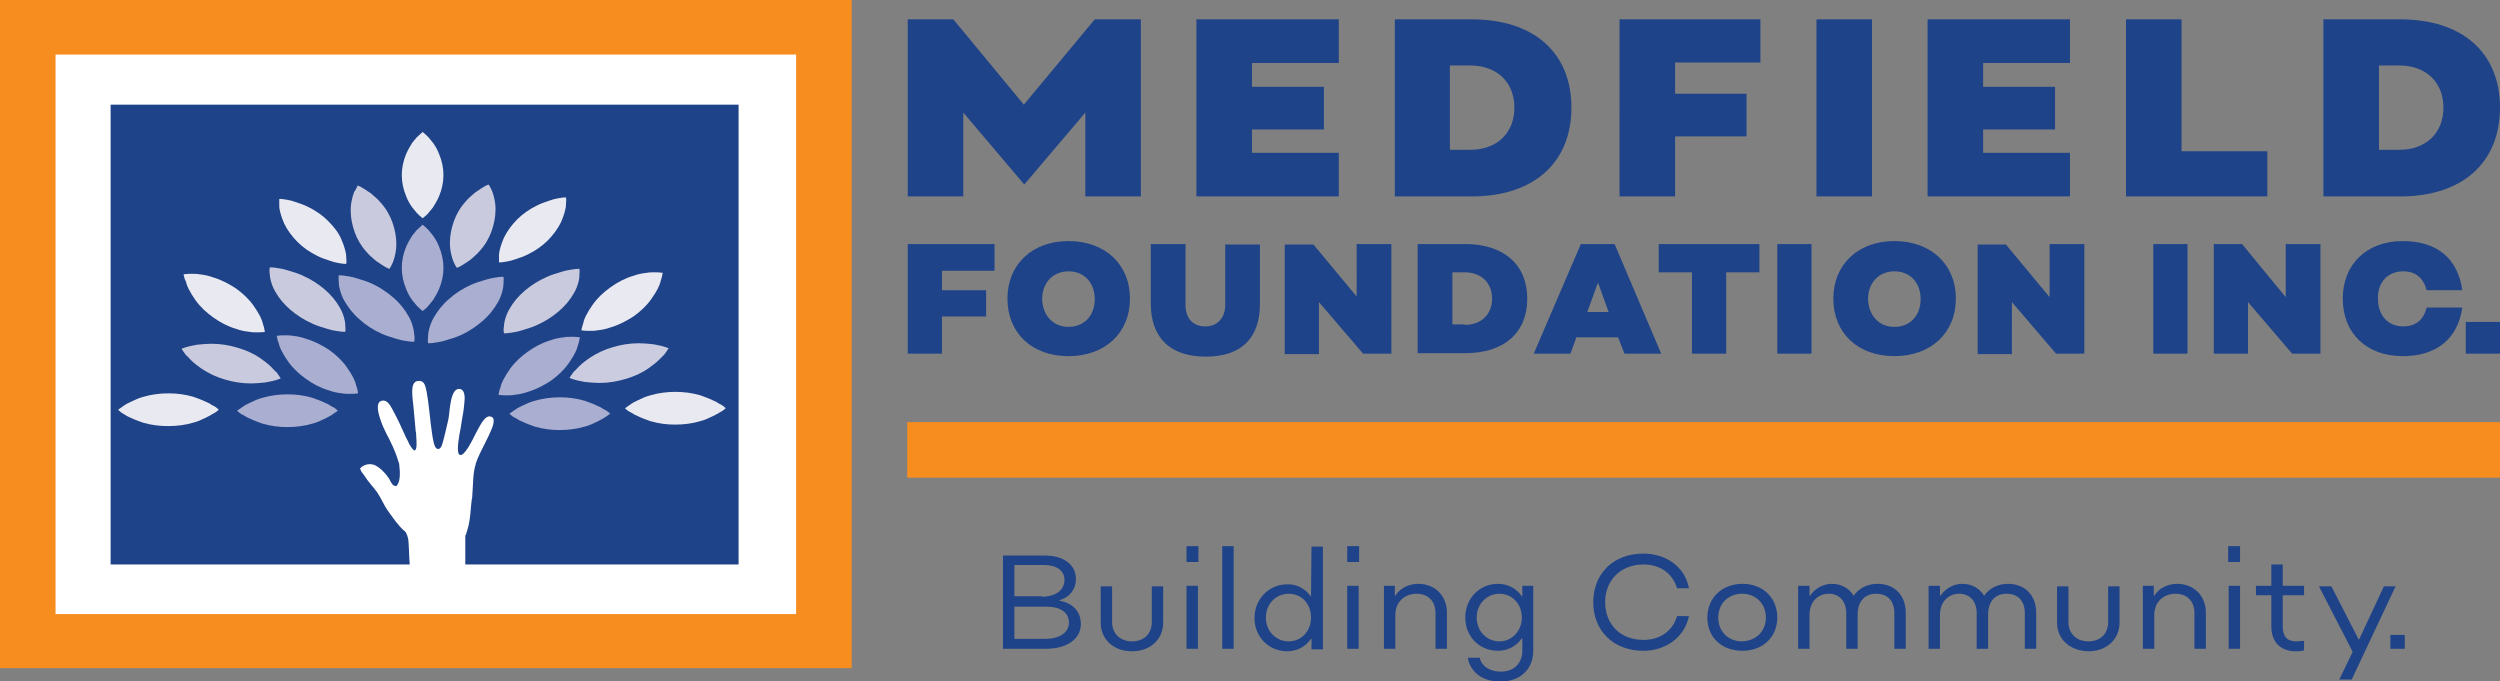 <?xml version="1.0" encoding="UTF-8"?> <svg xmlns="http://www.w3.org/2000/svg" xmlns:xlink="http://www.w3.org/1999/xlink" version="1.1" id="Layer_1" x="0px" y="0px" viewBox="0 0 504 137.3" style="enable-background:new 0 0 504 137.3;" xml:space="preserve"><rect x="0" y="0" width="504" height="137.3" fill="#808080" stroke="none"/> <style type="text/css"> .st0{fill:#F78D1E;} .st1{fill:#1F4388;} .st2{fill:#FFFFFF;} .st3{fill:#E9E9F1;} .st4{fill:#AAAED0;} .st5{fill:#C9CADD;} .st6{fill:#CBCCE0;} </style> <rect x="182.9" y="85.1" class="st0" width="321.1" height="11.2"></rect> <path class="st1" d="M210.7,128.8c2.8,0,4.8-1.2,4.8-3.3c0-2-1.7-3.2-4.5-3.2h-6.5v6.5H210.7z M210,120.3c2.9,0,4.6-1.4,4.6-3.4 c0-1.8-1.5-3-4.2-3h-5.9v6.3H210z M202.2,112h8.5c3.8,0,6.2,1.9,6.2,4.7c0,2.2-1.3,3.7-3.3,4.3v0.1c2.8,0.5,4.3,2.3,4.3,4.7 c0,3.1-2.9,5-7.1,5h-8.6V112z M221.9,125.5v-7.3h2.3v7.2c0,2.4,1.7,3.9,4,3.9c2.4,0,4-1.5,4-3.9v-7.2h2.3v7.3c0,3.4-2.6,5.8-6.3,5.8 S221.9,128.9,221.9,125.5 M239.2,118.1h2.3v12.7h-2.3V118.1z M239.2,110.1h2.4v3.2h-2.4V110.1z M246.4,110.1h2.3v20.7h-2.3V110.1z M264.3,124.5c0-2.8-1.9-4.8-4.5-4.8c-2.6,0-4.6,2.1-4.6,4.8s2,4.8,4.6,4.8C262.4,129.3,264.3,127.2,264.3,124.5 M264.3,120.3 L264.3,120.3l0.1-10.1h2.3v20.7h-2.3v-2.1h-0.1c-1.1,1.6-2.9,2.5-4.8,2.5c-3.7,0-6.6-2.9-6.6-6.7s2.9-6.8,6.6-6.8 C261.5,117.7,263.3,118.8,264.3,120.3 M271.6,118.1h2.3v12.7h-2.3V118.1z M271.6,110.1h2.4v3.2h-2.4V110.1z M278.9,118.1h2.3v2h0.1 c0.9-1.5,2.7-2.4,4.6-2.4c3.4,0,5.8,2.4,5.8,5.8v7.3h-2.3v-7.2c0-2.4-1.5-3.9-3.8-3.9c-2.5,0-4.3,1.7-4.3,4.3v6.8h-2.3V118.1z M306.8,124.5c0-2.8-2-4.8-4.5-4.8c-2.6,0-4.6,2.1-4.6,4.8c0,2.7,2,4.8,4.6,4.8C304.8,129.3,306.8,127.2,306.8,124.5 M309.1,118.1 v13.1c0,3.7-2.6,6.2-6.6,6.2c-3.8,0-6.1-2-6.6-4.8h2.4c0.4,1.7,2,2.8,4.3,2.8c2.6,0,4.3-1.7,4.3-4.2v-2.5h-0.1 c-1.1,1.6-2.9,2.5-4.8,2.5c-3.8,0-6.6-2.9-6.6-6.7s2.8-6.8,6.6-6.8c1.9,0,3.7,0.9,4.8,2.5h0.1v-2.1H309.1z M338.1,124.2h2.4 c-0.9,4.3-4.7,7-9.2,7c-6,0-10.1-4-10.1-9.8c0-5.8,4.1-9.8,10.1-9.8c4.6,0,8.4,2.7,9.2,7h-2.4c-0.9-3-3.4-4.8-6.8-4.8 c-4.5,0-7.7,3.1-7.7,7.6c0,4.5,3.1,7.6,7.7,7.6C334.7,129,337.2,127.2,338.1,124.2 M356,124.5c0-2.8-2-4.8-4.8-4.8 c-2.8,0-4.8,2-4.8,4.8c0,2.8,2,4.8,4.8,4.8C354,129.2,356,127.3,356,124.5 M344.2,124.5c0-4,3-6.8,7.1-6.8c4.1,0,7,2.8,7,6.8 c0,4-3,6.7-7,6.7C347.1,131.2,344.2,128.5,344.2,124.5 M362.5,118.1h2.3v2h0.1c1-1.5,2.7-2.4,4.4-2.4c1.9,0,3.5,0.9,4.4,2.4 c1.1-1.6,2.9-2.4,4.8-2.4c3.5,0,5.7,2.4,5.7,5.8v7.3h-2.3v-7.2c0-2.4-1.3-3.9-3.7-3.9c-2.3,0-3.7,1.6-3.7,4.2v6.9h-2.3v-7.2 c0-2.4-1.4-3.9-3.5-3.9c-2.3,0-3.9,1.7-3.9,4.3v6.8h-2.3V118.1z M388.8,118.1h2.3v2h0.1c1-1.5,2.7-2.4,4.4-2.4 c1.9,0,3.5,0.9,4.4,2.4c1.1-1.6,2.9-2.4,4.8-2.4c3.5,0,5.7,2.4,5.7,5.8v7.3h-2.3v-7.2c0-2.4-1.3-3.9-3.7-3.9c-2.3,0-3.7,1.6-3.7,4.2 v6.9h-2.3v-7.2c0-2.4-1.4-3.9-3.5-3.9c-2.3,0-3.9,1.7-3.9,4.3v6.8h-2.3V118.1z M414.7,125.5v-7.3h2.3v7.2c0,2.4,1.7,3.9,4,3.9 c2.4,0,4-1.5,4-3.9v-7.2h2.3v7.3c0,3.4-2.6,5.8-6.3,5.8C417.3,131.2,414.7,128.9,414.7,125.5 M431.9,118.1h2.3v2h0.1 c0.9-1.5,2.7-2.4,4.6-2.4c3.4,0,5.8,2.4,5.8,5.8v7.3h-2.3v-7.2c0-2.4-1.5-3.9-3.8-3.9c-2.5,0-4.3,1.7-4.3,4.3v6.8h-2.3V118.1z M449.3,118.1h2.3v12.7h-2.3V118.1z M449.2,110.1h2.4v3.2h-2.4V110.1z M457.9,126.3V120h-3.1v-1.9h3.1v-4.3h2.3v4.3h4.3v1.9h-4.3 v6.3c0,2,0.9,3,2.7,3c0.5,0,1-0.1,1.6-0.1v1.9c-0.6,0.2-1.3,0.2-1.9,0.2C459.7,131.2,457.9,129.4,457.9,126.3 M483,118.1l-8.9,18.9 h-2.5l2.7-5.6l-6.8-13.2h2.5l5.5,10.7h0.1l5-10.7H483z M484.8,130.8h-2.9v-2.8h2.9V130.8z"></path> <path class="st1" d="M182.9,49.2h17.6v5.4h-10.6v3.9h8.9v5.3h-8.9v7.5h-6.9V49.2z M215.4,65.9c3.2,0,5.3-2.3,5.3-5.6 c0-3.3-2.1-5.6-5.3-5.6c-3.1,0-5.3,2.3-5.3,5.6C210.2,63.6,212.3,65.9,215.4,65.9 M215.4,48.6c7.4,0,12.4,4.7,12.4,11.6 c0,6.9-5,11.6-12.4,11.6c-7.4,0-12.3-4.7-12.3-11.6C203.1,53.3,208.1,48.6,215.4,48.6 M247,61.5c0,2.6-1.6,4.3-4,4.3 c-2.5,0-4-1.6-4-4.3V49.2h-7v12c0,6.9,3.9,10.7,11.1,10.7S254,68.1,254,61.3v-12h-7V61.5z M273.6,59.9l-8.8-10.6H259v22.1h6.9V60.9 l8.9,10.4h5.7V49.2h-7V59.9z M295.3,65.5c3.3,0,5.5-2.1,5.5-5.3c0-3.2-2.2-5.3-5.5-5.3h-2.5v10.5H295.3 M295.4,49.2 c7.8,0,12.5,4.2,12.5,11c0,6.9-4.7,11-12.5,11h-9.6V49.2H295.4 M324.3,62.9l-2.1-5.8h-0.1l-2.1,5.8H324.3z M325.5,49.2l9.4,22.1 h-7.4l-1.3-3.3h-8.4l-1.2,3.3h-7.4l9.5-22.1H325.5z M334.4,54.9h6.7v16.4h6.9V54.9h6.7v-5.7h-20.3V54.9z M358.3,71.3h6.9V49.2h-6.9 V71.3z M381.9,65.9c3.2,0,5.3-2.3,5.3-5.6c0-3.3-2.1-5.6-5.3-5.6c-3.1,0-5.3,2.3-5.3,5.6C376.7,63.6,378.8,65.9,381.9,65.9 M381.9,48.6c7.4,0,12.4,4.7,12.4,11.6c0,6.9-5,11.6-12.4,11.6c-7.4,0-12.3-4.7-12.3-11.6C369.6,53.3,374.6,48.6,381.9,48.6 M413.2,59.9l-8.8-10.6h-5.7v22.1h6.9V60.9l8.9,10.4h5.7V49.2h-7V59.9z M434.1,71.3h6.9V49.2h-6.9V71.3z M460.8,59.9L452,49.2h-5.7 v22.1h6.9V60.9l8.9,10.4h5.7V49.2h-7V59.9z M484.5,54.7c2.5,0,4.1,1.4,4.7,3.8h7.2c-0.9-6.4-5.1-9.9-12-9.9 c-7.3,0-12.1,4.7-12.1,11.6c0,7,4.8,11.6,12.1,11.6c6.8,0,11.1-3.5,12-9.8h-7.2c-0.6,2.5-2.2,3.8-4.7,3.8c-3.1,0-5.1-2.2-5.1-5.6 C479.3,56.9,481.4,54.7,484.5,54.7 M497.1,71.3h6.9v-6.4h-6.9V71.3z M269.9,12.7V3.9h-28.7v35.7h28.7v-8.8h-17.5v-4.7h14.5v-8.6 h-14.5v-4.8H269.9z M305.3,21.7c0,5.1-3.5,8.5-8.9,8.5h-4.1v-17h4.1C301.8,13.2,305.3,16.6,305.3,21.7 M316.8,21.7 c0-11.1-7.6-17.8-20.1-17.8h-15.5v35.7h15.5C309.2,39.6,316.8,32.8,316.8,21.7 M326.5,39.6h11.2V27.5h14.4v-8.6h-14.4v-6.3h17.2V3.9 h-28.4V39.6z M366.2,39.6h11.2V3.9h-11.2V39.6z M417.3,12.7V3.9h-28.7v35.7h28.7v-8.8h-17.5v-4.7h14.5v-8.6h-14.5v-4.8H417.3z M439.8,30.4V3.9h-11.2v35.7h28.5v-9.1H439.8z M492.6,21.7c0,5.1-3.5,8.5-8.9,8.5h-4.1v-17h4.1C489.1,13.2,492.6,16.6,492.6,21.7 M504,21.7c0-11.1-7.6-17.8-20.1-17.8h-15.5v35.7h15.5C496.4,39.6,504,32.8,504,21.7 M220.7,3.9l-14.3,17.2L192.2,3.9h-9.2v35.7 h11.2V22.7l12.3,14.5l12.3-14.5v16.9h11.2V3.9H220.7z"></path> <rect class="st0" width="171.7" height="134.7"></rect> <rect x="11.2" y="11" class="st2" width="149.3" height="112.8"></rect> <path class="st1" d="M149.1,21.1H22.3v92.7h60.3c-0.1-1-0.2-4.8-0.3-5.1c0,0-0.3-1.4-0.7-1.6c-1.3-1.1-2.3-2.6-3.3-4 c-0.9-1.2-1.4-2.6-2.3-3.9c-0.8-1.1-1.8-2.1-2.6-3.4c-0.3-0.4-0.7-0.8-0.8-1.4c0.2-0.1,0.3-0.3,0.5-0.4c0.8-0.5,1.6-0.5,2.3-0.3 c1.2,0.5,2.3,1.7,2.9,2.6c0,0,0,0,0,0c0.1,0.1,0.2,0.3,0.3,0.5c0.3,0.6,0.6,1.2,1.3,1.2c0.8-0.8,0.8-2.5,0.6-4.2 c0-0.3-0.1-0.6-0.2-0.8c-0.3-1.1-0.9-2.6-1.6-4c-0.3-0.7-0.7-1.3-1-2c-0.2-0.4-0.6-1.2-0.9-2.1c-0.6-1.7-1.1-3.7,0.1-4.1 c1.1-0.3,1.7,0.8,2.2,1.7c1.2,2.2,1.9,3.8,2.8,5.8c0.2,0.3,0.4,0.8,0.6,1.2c0.4,0.7,0.8,1.3,1.1,1.3c0.5-0.1,0.4-1.7,0.3-3 c0-0.3,0-0.6-0.1-0.9c-0.1-1.5-0.3-3-0.4-4.4c-0.1-1.8-1-5.6,0.9-5.7c1.1-0.1,1.4,0.6,1.7,2.1c0.5,2.7,0.7,5.9,1.1,8.5 c0.2,1.2,0.4,3.1,1.2,3.1c0.8,0.1,1-1.6,1.3-2.6c0.3-1.1,0.5-2.2,0.8-3.4c0.3-1.4,0.3-6.2,2.2-6.1c1.3,0.1,1.1,2.1,1,2.9 c-0.1,1.3-0.3,2.5-0.5,3.5c-0.1,0.8-0.3,1.9-0.5,2.9c-0.3,1.9-0.5,3.8,0.1,4c0.5,0.2,1.1-0.6,1.7-1.5c0.5-0.8,1-1.8,1.4-2.6 c0.8-1.4,2-4.4,3.4-3.5c0.2,0.1,0.3,0.3,0.3,0.5c0.2,0.9-0.7,2.7-1.7,4.7c-0.7,1.4-1.5,2.9-1.9,4.2c0,0,0,0,0,0.1 c-0.6,1.8-0.5,4.2-0.7,6.5c0,0.2,0,0.4-0.1,0.6c-0.1,0.6-0.1,1.3-0.2,2c-0.1,1.4-0.3,3-0.7,4.2c-0.2,0.5-0.2,0.9-0.4,1.1 c0,0,0,0.1,0,0.3c0,0.6,0,4.5,0,5.5h55.1V21.1z"></path> <g> <path class="st3" d="M146.3,82.3c-0.4-0.4-0.8-0.7-1.3-0.9c-0.4-0.3-0.8-0.5-1.3-0.7c-0.8-0.4-1.7-0.7-2.5-1 c-1.7-0.5-3.4-0.7-5-0.7c-1.7,0-3.4,0.2-5.1,0.7c-0.8,0.2-1.7,0.6-2.5,1c-0.4,0.2-0.9,0.4-1.3,0.7c-0.4,0.3-0.9,0.6-1.3,0.9 c0.4,0.4,0.8,0.7,1.3,0.9c0.4,0.3,0.8,0.5,1.3,0.7c0.8,0.4,1.7,0.7,2.5,1c1.7,0.5,3.4,0.7,5,0.7c1.7,0,3.4-0.2,5.1-0.7 c0.8-0.2,1.7-0.6,2.5-1c0.4-0.2,0.8-0.4,1.3-0.7C145.4,83,145.9,82.7,146.3,82.3"></path> <path class="st4" d="M123,83.4c-0.4-0.4-0.8-0.7-1.3-0.9c-0.4-0.3-0.8-0.5-1.3-0.7c-0.8-0.4-1.7-0.7-2.5-1c-1.7-0.5-3.4-0.7-5-0.7 c-1.7,0-3.4,0.2-5.1,0.7c-0.8,0.2-1.7,0.6-2.5,1c-0.4,0.2-0.9,0.4-1.3,0.7c-0.4,0.3-0.9,0.6-1.3,0.9c0.4,0.4,0.8,0.7,1.3,0.9 c0.4,0.3,0.8,0.5,1.3,0.7c0.8,0.4,1.7,0.7,2.5,1c1.7,0.5,3.4,0.7,5,0.7c1.7,0,3.4-0.2,5.1-0.7c0.8-0.2,1.7-0.6,2.5-1 c0.4-0.2,0.8-0.4,1.3-0.7C122.2,84,122.6,83.7,123,83.4"></path> <path class="st4" d="M68.1,82.8c-0.4-0.4-0.8-0.7-1.3-0.9c-0.4-0.3-0.8-0.5-1.3-0.7c-0.8-0.4-1.7-0.7-2.5-1c-1.7-0.5-3.4-0.7-5-0.7 c-1.7,0-3.4,0.2-5.1,0.7c-0.8,0.2-1.7,0.6-2.5,1c-0.4,0.2-0.9,0.4-1.3,0.7c-0.4,0.3-0.9,0.6-1.3,0.9c0.4,0.4,0.8,0.7,1.3,0.9 c0.4,0.3,0.8,0.5,1.3,0.7c0.8,0.4,1.7,0.7,2.5,1c1.7,0.5,3.4,0.7,5,0.7c1.7,0,3.4-0.2,5.1-0.7c0.8-0.2,1.7-0.6,2.5-1 c0.4-0.2,0.8-0.4,1.3-0.7C67.2,83.4,67.7,83.1,68.1,82.8"></path> <path class="st3" d="M44.1,82.6c-0.4-0.4-0.8-0.7-1.3-0.9c-0.4-0.3-0.8-0.5-1.3-0.7c-0.8-0.4-1.7-0.7-2.5-1c-1.7-0.5-3.4-0.7-5-0.7 c-1.7,0-3.4,0.2-5.1,0.7c-0.8,0.2-1.7,0.6-2.5,1c-0.4,0.2-0.9,0.4-1.3,0.7c-0.4,0.3-0.9,0.6-1.3,0.9c0.4,0.4,0.8,0.7,1.2,0.9 c0.4,0.3,0.8,0.5,1.3,0.7c0.8,0.4,1.7,0.7,2.5,1c1.7,0.5,3.4,0.7,5.1,0.7c1.7,0,3.4-0.2,5.1-0.7c0.8-0.2,1.7-0.6,2.5-1 c0.4-0.2,0.8-0.4,1.3-0.7C43.2,83.3,43.7,83,44.1,82.6"></path> <path class="st4" d="M101.5,55.8c-0.7,0-1.3,0.1-1.9,0.2c-0.6,0.1-1.1,0.2-1.7,0.4c-1,0.3-2,0.6-2.9,1c-1.8,0.8-3.3,1.8-4.5,2.9 c-1.3,1.1-2.3,2.4-3.1,3.8c-0.4,0.7-0.7,1.5-0.9,2.3c-0.1,0.4-0.2,0.9-0.2,1.3c0,0.5-0.1,0.9,0,1.5c0.7,0,1.3-0.1,1.9-0.2 c0.6-0.1,1.1-0.2,1.7-0.4c1-0.3,2-0.6,2.9-1c1.8-0.8,3.2-1.8,4.5-2.9c1.3-1.1,2.3-2.4,3.1-3.8c0.4-0.7,0.7-1.5,0.9-2.3 c0.1-0.4,0.2-0.9,0.2-1.3C101.5,56.8,101.6,56.3,101.5,55.8"></path> <path class="st4" d="M83.5,68.9c-0.7,0-1.3-0.1-1.9-0.2c-0.6-0.1-1.1-0.2-1.7-0.4c-1-0.3-2-0.6-2.9-1c-1.8-0.8-3.3-1.8-4.5-2.9 c-1.3-1.1-2.3-2.4-3.1-3.8c-0.4-0.7-0.7-1.5-0.9-2.3c-0.1-0.4-0.2-0.9-0.2-1.3c0-0.5-0.1-0.9,0-1.5c0.7,0,1.3,0.1,1.9,0.2 c0.6,0.1,1.1,0.2,1.7,0.4c1,0.3,2,0.6,2.9,1c1.8,0.8,3.2,1.8,4.5,2.9c1.3,1.1,2.3,2.4,3.1,3.8c0.4,0.7,0.7,1.5,0.9,2.3 c0.1,0.4,0.2,0.9,0.2,1.3C83.6,67.9,83.6,68.4,83.5,68.9"></path> <path class="st4" d="M85.2,45.3c0.5,0.4,0.8,0.7,1.2,1.1c0.3,0.4,0.6,0.7,0.9,1.1c0.5,0.7,0.9,1.4,1.2,2.2c0.6,1.4,0.9,2.9,0.9,4.3 c0,1.4-0.3,2.9-0.9,4.3c-0.3,0.7-0.7,1.4-1.2,2.2c-0.3,0.4-0.6,0.7-0.9,1.1c-0.3,0.4-0.7,0.7-1.2,1.1c-0.5-0.4-0.8-0.7-1.2-1.1 c-0.3-0.4-0.6-0.7-0.9-1.1c-0.5-0.7-0.9-1.4-1.2-2.2c-0.6-1.4-0.9-2.9-0.9-4.3c0-1.4,0.3-2.9,0.9-4.3c0.3-0.7,0.7-1.4,1.2-2.2 c0.3-0.4,0.6-0.7,0.9-1.1C84.4,46,84.8,45.7,85.2,45.3"></path> <path class="st3" d="M85.2,26.6c0.5,0.4,0.8,0.7,1.2,1.1c0.3,0.4,0.6,0.7,0.9,1.1c0.5,0.7,0.9,1.4,1.2,2.2c0.6,1.4,0.9,2.9,0.9,4.3 c0,1.4-0.3,2.9-0.9,4.3c-0.3,0.7-0.7,1.4-1.2,2.2c-0.3,0.4-0.6,0.7-0.9,1.1c-0.3,0.4-0.7,0.7-1.2,1.1c-0.5-0.4-0.8-0.7-1.2-1.1 c-0.3-0.4-0.6-0.7-0.9-1.1c-0.5-0.7-0.9-1.4-1.2-2.2c-0.6-1.4-0.9-2.9-0.9-4.3c0-1.4,0.3-2.9,0.9-4.3c0.3-0.7,0.7-1.4,1.2-2.2 c0.3-0.4,0.6-0.7,0.9-1.1C84.4,27.3,84.8,27,85.2,26.6"></path> <path class="st5" d="M54.4,53.9c0.7,0,1.3,0.1,1.9,0.2c0.6,0.1,1.1,0.2,1.7,0.4c1,0.3,2,0.6,2.9,1c1.8,0.8,3.2,1.7,4.5,2.8 c1.3,1.1,2.3,2.3,3.1,3.7c0.4,0.7,0.7,1.4,0.9,2.2c0.1,0.4,0.2,0.8,0.2,1.3c0,0.4,0.1,0.9,0,1.4c-0.7,0-1.3-0.1-1.9-0.2 c-0.6-0.1-1.1-0.2-1.7-0.4c-1-0.3-2-0.6-2.9-1c-1.8-0.8-3.2-1.7-4.5-2.8c-1.3-1.1-2.3-2.3-3.1-3.7c-0.4-0.7-0.7-1.4-0.9-2.2 c-0.1-0.4-0.2-0.8-0.2-1.3C54.3,54.9,54.3,54.4,54.4,53.9"></path> <path class="st5" d="M101.6,67.2c0.7,0,1.3-0.1,1.9-0.2c0.6-0.1,1.1-0.2,1.7-0.4c1-0.3,2-0.6,2.9-1c1.8-0.8,3.2-1.7,4.5-2.8 c1.3-1.1,2.3-2.3,3.1-3.7c0.4-0.7,0.7-1.4,0.9-2.2c0.1-0.4,0.2-0.8,0.2-1.3c0-0.4,0.1-0.9,0-1.4c-0.7,0-1.3,0.1-1.9,0.2 c-0.6,0.1-1.1,0.2-1.7,0.4c-1,0.3-2,0.6-2.9,1c-1.8,0.8-3.2,1.7-4.5,2.8c-1.3,1.1-2.3,2.3-3.1,3.7c-0.4,0.7-0.7,1.4-0.9,2.2 c-0.1,0.4-0.2,0.8-0.2,1.3C101.5,66.2,101.5,66.7,101.6,67.2"></path> <path class="st5" d="M36.6,70.3c0.6-0.2,1.1-0.4,1.6-0.5c0.5-0.1,1-0.2,1.5-0.3c1-0.1,2-0.2,2.9-0.2c1.9,0,3.6,0.3,5.3,0.8 c1.7,0.5,3.3,1.2,4.7,2.2c0.7,0.5,1.4,1,2.1,1.7c0.3,0.3,0.6,0.7,1,1c0.3,0.4,0.6,0.8,0.9,1.3c-0.6,0.2-1.1,0.4-1.6,0.5 c-0.5,0.1-1,0.2-1.5,0.3c-1,0.1-2,0.2-2.9,0.2c-1.9,0-3.6-0.3-5.3-0.8c-1.7-0.5-3.2-1.2-4.7-2.2c-0.7-0.5-1.4-1-2.1-1.7 c-0.3-0.3-0.6-0.7-1-1C37.2,71.2,36.9,70.8,36.6,70.3"></path> <path class="st6" d="M114.8,76.2c0.6,0.2,1.1,0.4,1.6,0.5c0.5,0.1,1,0.2,1.5,0.3c1,0.1,2,0.2,2.9,0.2c1.9,0,3.6-0.3,5.3-0.8 c1.7-0.5,3.3-1.2,4.7-2.2c0.7-0.5,1.4-1,2.1-1.7c0.3-0.3,0.7-0.7,1-1c0.3-0.4,0.6-0.8,0.9-1.3c-0.6-0.2-1.1-0.4-1.6-0.5 c-0.5-0.1-1-0.2-1.5-0.3c-1-0.1-2-0.2-2.9-0.2c-1.9,0-3.6,0.3-5.3,0.8c-1.7,0.5-3.2,1.2-4.7,2.2c-0.7,0.5-1.4,1-2.1,1.7 c-0.3,0.3-0.6,0.7-1,1C115.4,75.3,115.1,75.7,114.8,76.2"></path> <path class="st5" d="M72.1,37.4c0.6,0.2,1,0.5,1.5,0.8c0.4,0.3,0.8,0.5,1.2,0.8c0.7,0.6,1.4,1.2,1.9,1.8c1.1,1.2,1.9,2.6,2.4,4 c0.5,1.4,0.8,2.9,0.8,4.4c0,0.8-0.1,1.6-0.3,2.4c-0.1,0.4-0.2,0.8-0.4,1.3c-0.2,0.4-0.4,0.9-0.7,1.3c-0.6-0.2-1-0.5-1.5-0.8 c-0.4-0.3-0.8-0.5-1.2-0.8c-0.7-0.6-1.4-1.2-1.9-1.8c-1.1-1.2-1.9-2.6-2.4-4c-0.5-1.4-0.8-2.9-0.8-4.4c0-0.8,0.1-1.6,0.3-2.4 c0.1-0.4,0.2-0.8,0.4-1.3C71.7,38.3,71.9,37.9,72.1,37.4"></path> <path class="st5" d="M92.1,54c0.6-0.2,1-0.5,1.5-0.8c0.4-0.3,0.8-0.5,1.2-0.8c0.7-0.6,1.4-1.2,1.9-1.8c1.1-1.2,1.9-2.6,2.4-4 c0.5-1.4,0.8-2.9,0.8-4.4c0-0.8-0.1-1.6-0.3-2.4c-0.1-0.4-0.2-0.8-0.4-1.3c-0.2-0.4-0.4-0.9-0.7-1.3c-0.6,0.2-1,0.5-1.5,0.8 c-0.4,0.3-0.8,0.5-1.2,0.8c-0.7,0.6-1.4,1.2-1.9,1.8c-1.1,1.2-1.9,2.6-2.4,4C91,46,90.7,47.5,90.7,49c0,0.8,0.1,1.6,0.3,2.4 c0.1,0.4,0.2,0.8,0.4,1.3C91.6,53.1,91.8,53.6,92.1,54"></path> <path class="st3" d="M37,55.3c0.6-0.1,1.1-0.1,1.7-0.1c0.5,0,1,0,1.5,0.1c1,0.1,1.9,0.3,2.7,0.6c1.7,0.5,3.2,1.3,4.6,2.2 c1.4,1,2.6,2.1,3.6,3.5c0.5,0.7,1,1.5,1.4,2.3c0.2,0.4,0.4,0.9,0.5,1.4c0.2,0.5,0.3,1,0.4,1.6C52.9,67,52.3,67,51.8,67 c-0.5,0-1,0-1.5-0.1c-1-0.1-1.9-0.3-2.7-0.6c-1.7-0.5-3.2-1.3-4.6-2.3c-1.4-1-2.6-2.1-3.6-3.5c-0.5-0.7-1-1.5-1.4-2.3 c-0.2-0.4-0.4-0.9-0.5-1.4C37.2,56.3,37.1,55.8,37,55.3"></path> <path class="st4" d="M55.8,67.7c0.6-0.1,1.1-0.1,1.7-0.1c0.5,0,1,0,1.5,0.1c1,0.1,1.9,0.3,2.7,0.6c1.7,0.5,3.2,1.3,4.6,2.2 c1.4,1,2.6,2.1,3.6,3.5c0.5,0.7,1,1.5,1.4,2.3c0.2,0.4,0.4,0.9,0.5,1.4c0.2,0.5,0.3,1,0.4,1.6c-0.6,0.1-1.1,0.1-1.7,0.1 c-0.5,0-1,0-1.5-0.1c-1-0.1-1.9-0.3-2.7-0.6c-1.7-0.5-3.2-1.3-4.6-2.3c-1.4-1-2.6-2.1-3.6-3.5c-0.5-0.7-1-1.5-1.4-2.3 c-0.2-0.4-0.4-0.9-0.5-1.4C56,68.8,55.9,68.3,55.8,67.7"></path> <path class="st4" d="M100.5,79.6c0.6,0.1,1.1,0.1,1.7,0.1c0.5,0,1,0,1.5-0.1c1-0.1,1.9-0.3,2.7-0.6c1.7-0.5,3.2-1.3,4.6-2.2 c1.4-1,2.6-2.1,3.6-3.5c0.5-0.7,1-1.5,1.4-2.3c0.2-0.4,0.4-0.9,0.5-1.4c0.2-0.5,0.3-1,0.4-1.6c-0.6-0.1-1.1-0.1-1.7-0.1 c-0.5,0-1,0-1.5,0.1c-1,0.1-1.9,0.3-2.7,0.6c-1.7,0.5-3.2,1.3-4.6,2.3c-1.4,1-2.6,2.1-3.6,3.5c-0.5,0.7-1,1.5-1.4,2.3 c-0.2,0.4-0.4,0.9-0.5,1.4C100.7,78.5,100.6,79,100.5,79.6"></path> <path class="st3" d="M117.2,66.6c0.6,0.1,1.1,0.1,1.7,0.1c0.5,0,1,0,1.5-0.1c1-0.1,1.9-0.3,2.7-0.6c1.7-0.5,3.2-1.3,4.6-2.2 c1.4-1,2.6-2.1,3.6-3.5c0.5-0.7,1-1.5,1.4-2.3c0.2-0.4,0.4-0.9,0.5-1.4c0.2-0.5,0.3-1,0.4-1.6c-0.6-0.1-1.1-0.1-1.7-0.1 c-0.5,0-1,0-1.5,0.1c-1,0.1-1.9,0.3-2.7,0.6c-1.7,0.5-3.2,1.3-4.6,2.3c-1.4,1-2.6,2.1-3.6,3.5c-0.5,0.7-1,1.5-1.4,2.3 c-0.2,0.4-0.4,0.9-0.5,1.4C117.5,65.5,117.3,66,117.2,66.6"></path> <path class="st3" d="M56.3,40.1c0.6,0,1.1,0.1,1.7,0.2c0.5,0.1,1,0.2,1.5,0.4c0.9,0.3,1.8,0.6,2.6,1c1.6,0.8,2.9,1.7,4,2.8 c1.1,1.1,2.1,2.3,2.7,3.7c0.3,0.7,0.6,1.5,0.8,2.3c0.1,0.4,0.2,0.8,0.2,1.3c0,0.4,0.1,0.9,0,1.4c-0.6,0-1.2-0.1-1.7-0.2 c-0.5-0.1-1-0.2-1.5-0.4c-0.9-0.3-1.8-0.6-2.6-1c-1.6-0.8-2.9-1.7-4-2.8c-1.1-1.1-2-2.3-2.7-3.7c-0.3-0.7-0.6-1.5-0.8-2.3 c-0.1-0.4-0.2-0.8-0.2-1.3C56.3,41,56.3,40.6,56.3,40.1"></path> <path class="st3" d="M100.6,52.9c0.6,0,1.1-0.1,1.7-0.2c0.5-0.1,1-0.2,1.5-0.4c0.9-0.3,1.8-0.6,2.6-1c1.6-0.8,2.9-1.7,4-2.8 c1.1-1.1,2-2.3,2.7-3.7c0.3-0.7,0.6-1.5,0.8-2.3c0.1-0.4,0.2-0.8,0.2-1.3c0-0.4,0.1-0.9,0-1.4c-0.6,0-1.2,0.1-1.7,0.2 c-0.5,0.1-1,0.2-1.5,0.4c-0.9,0.3-1.8,0.6-2.6,1c-1.6,0.8-2.9,1.7-4,2.8c-1.1,1.1-2,2.3-2.7,3.7c-0.3,0.7-0.6,1.5-0.8,2.3 c-0.1,0.4-0.2,0.8-0.2,1.3C100.6,51.9,100.6,52.4,100.6,52.9"></path> </g> </svg> 